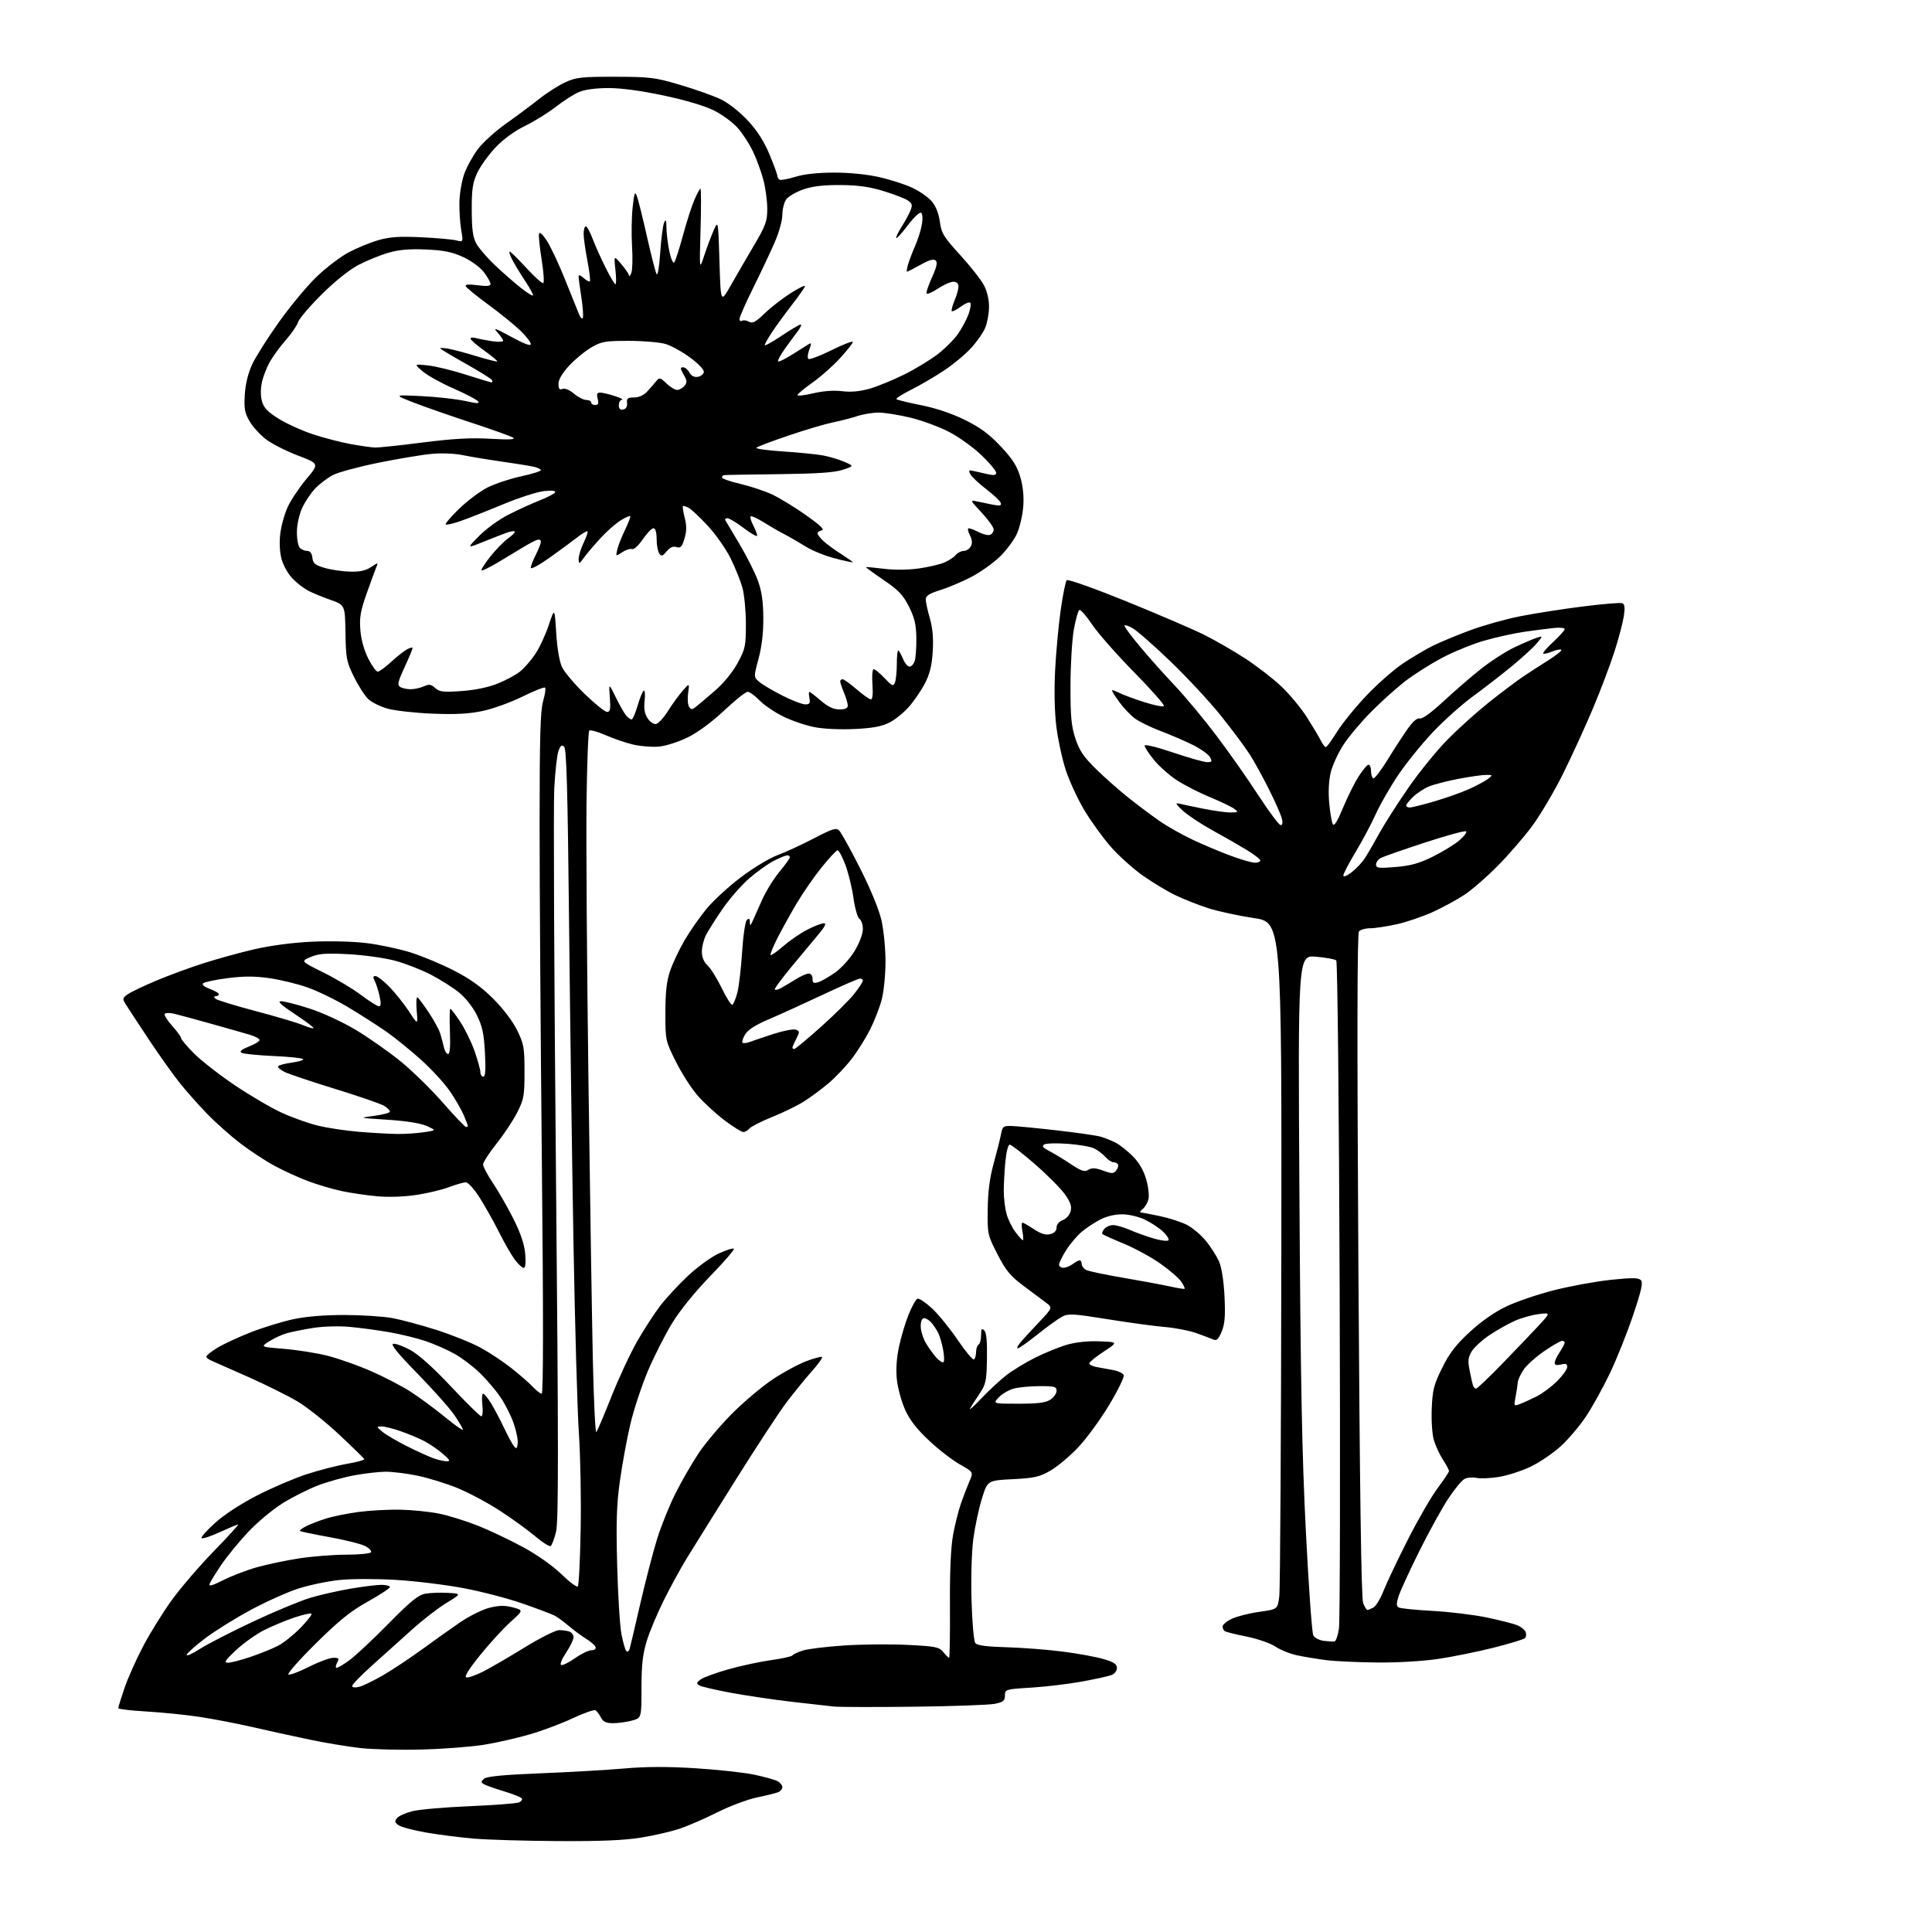 <?xml version="1.0" encoding="UTF-8" standalone="no"?>
<svg 
  version="1.1" 
  xmlns="http://www.w3.org/2000/svg" 
  xmlns:xlink="http://www.w3.org/1999/xlink" 
  xmlns:svg="http://www.w3.org/2000/svg"
  xmlns:rdf="http://www.w3.org/1999/02/22-rdf-syntax-ns#"
  xmlns:cc="http://creativecommons.org/ns#"
  xmlns:dc="http://purl.org/dc/elements/1.1/"
  viewBox="0 0 768 768"
  width="768"
  height="768"
>
<style>svg {background-color: white; }</style>"
<path stroke="none" fill="black" fill-rule="evenodd" d="M222.00,731.86C209.07,731.79 194.00,731.35 188.50,730.89C183.00,730.43 174.38,729.33 169.34,728.45C164.30,727.57 159.36,726.25 158.37,725.53C156.91,724.46 156.81,723.94 157.82,722.72C158.50,721.90 161.18,720.67 163.78,720.00C166.38,719.32 176.60,718.42 186.50,718.00C196.40,717.57 205.28,716.90 206.24,716.51C207.20,716.11 207.75,715.40 207.45,714.93C207.16,714.45 203.90,713.15 200.21,712.03C196.52,710.92 192.92,709.63 192.20,709.16C191.17,708.49 191.22,708.07 192.46,707.04C193.53,706.14 200.37,705.50 214.75,704.92C226.16,704.47 241.12,703.61 247.99,703.01C256.72,702.24 265.29,702.21 276.49,702.91C285.29,703.47 295.79,704.61 299.82,705.46C303.84,706.31 308.00,707.47 309.07,708.04C310.13,708.60 311.00,709.68 311.00,710.43C311.00,711.18 310.21,712.09 309.25,712.46C308.29,712.83 304.47,713.77 300.76,714.55C297.06,715.33 290.03,717.98 285.14,720.43C280.25,722.89 273.53,725.81 270.21,726.93C266.89,728.05 259.97,729.65 254.83,730.48C248.17,731.56 238.78,731.95 222.00,731.86zM168.00,695.45C159.47,695.69 148.45,695.44 143.50,694.90C138.55,694.36 129.32,692.84 123.00,691.51C116.67,690.19 106.49,687.95 100.36,686.54C94.23,685.14 84.78,683.31 79.36,682.49C73.94,681.67 64.44,680.71 58.25,680.35C52.06,679.99 47.00,679.39 47.00,679.02C47.00,678.65 48.11,675.08 49.47,671.08C50.83,667.08 54.16,659.60 56.88,654.45C59.59,649.29 64.65,641.12 68.12,636.29C71.59,631.45 79.13,622.66 84.87,616.75C90.62,610.84 95.03,606.00 94.68,606.00C94.34,606.00 91.06,607.37 87.40,609.04C83.75,610.72 80.47,611.80 80.13,611.44C79.78,611.08 82.20,608.35 85.50,605.37C89.07,602.15 95.81,597.74 102.13,594.50C107.97,591.50 116.74,587.73 121.63,586.12C126.51,584.51 133.78,582.62 137.78,581.93C141.78,581.24 144.93,580.37 144.78,580.00C144.63,579.63 140.12,575.24 134.77,570.23C129.43,565.22 122.00,559.31 118.27,557.10C114.55,554.89 105.88,550.57 99.00,547.50C92.12,544.43 85.49,541.50 84.25,540.98C83.01,540.46 82.00,539.70 82.00,539.27C82.00,538.85 83.92,537.31 86.25,535.86C88.59,534.41 94.55,531.63 99.50,529.68C104.45,527.74 112.10,525.37 116.50,524.43C121.70,523.31 128.87,522.72 137.00,522.73C143.88,522.75 152.43,523.30 156.00,523.96C159.57,524.62 167.45,526.74 173.50,528.67C179.55,530.60 187.43,533.77 191.00,535.71C194.57,537.65 200.20,541.39 203.50,544.02C206.80,546.65 210.59,549.97 211.92,551.40C213.26,552.83 214.79,554.00 215.34,554.00C215.99,554.00 216.02,523.11 215.41,463.25C214.91,413.34 214.50,352.48 214.50,328.00C214.50,293.00 214.80,282.48 215.89,278.72C216.65,276.09 217.01,273.67 216.68,273.35C216.35,273.02 212.32,274.61 207.72,276.89C203.12,279.17 196.02,281.74 191.93,282.61C186.46,283.77 181.21,284.06 172.00,283.69C165.12,283.41 157.12,282.53 154.21,281.73C151.30,280.93 147.79,279.21 146.42,277.92C145.04,276.63 142.47,272.64 140.71,269.06C137.74,263.03 137.49,261.72 137.33,251.52C137.15,240.50 137.15,240.50 131.33,238.44C128.12,237.31 124.12,235.66 122.44,234.77C120.76,233.87 117.99,231.73 116.30,229.99C114.60,228.26 112.66,224.84 111.97,222.40C111.20,219.63 110.98,215.81 111.40,212.24C111.77,209.09 113.11,204.26 114.38,201.51C115.65,198.75 118.99,193.76 121.80,190.41C126.91,184.31 126.91,184.31 118.46,181.10C113.82,179.34 108.10,176.43 105.76,174.65C103.42,172.87 100.47,169.63 99.21,167.45C97.27,164.13 96.97,162.44 97.31,156.91C97.56,152.70 98.62,148.36 100.21,144.91C101.58,141.93 106.40,134.32 110.90,128.00C115.41,121.67 122.16,113.56 125.92,109.96C129.67,106.36 135.39,102.01 138.62,100.30C141.86,98.58 147.14,96.42 150.36,95.48C154.94,94.16 158.67,93.91 167.36,94.31C173.49,94.60 179.77,95.16 181.33,95.55C184.16,96.26 184.16,96.26 183.33,91.38C182.87,88.70 182.55,83.73 182.62,80.34C182.68,76.96 183.56,71.90 184.56,69.10C185.56,66.31 188.00,61.88 189.98,59.26C191.96,56.64 196.93,52.13 201.04,49.23C205.14,46.32 211.04,41.93 214.14,39.47C217.24,37.00 221.97,33.97 224.64,32.74C229.00,30.73 231.05,30.50 244.50,30.52C258.46,30.54 260.26,30.76 270.50,33.78C276.55,35.57 283.83,38.16 286.68,39.55C289.65,41.00 294.17,44.58 297.30,47.96C301.02,51.97 303.74,56.22 305.87,61.35C307.59,65.48 309.00,69.32 309.00,69.87C309.00,70.43 309.39,71.13 309.88,71.42C310.36,71.72 313.17,71.22 316.13,70.30C319.60,69.22 325.03,68.62 331.50,68.61C337.61,68.60 344.61,69.30 349.50,70.40C353.90,71.40 359.84,73.31 362.70,74.66C365.57,76.00 369.04,78.45 370.43,80.09C372.03,82.00 373.19,84.93 373.62,88.17C374.22,92.71 375.09,94.14 381.69,101.38C385.76,105.85 390.01,111.25 391.14,113.40C392.40,115.79 393.18,119.13 393.15,122.04C393.13,124.65 392.45,128.38 391.63,130.33C390.82,132.28 388.25,135.94 385.93,138.46C383.61,140.98 378.74,145.00 375.10,147.40C371.47,149.80 365.64,153.20 362.15,154.95C358.66,156.70 356.04,158.38 356.34,158.68C356.65,158.98 361.08,160.06 366.20,161.08C372.11,162.26 378.46,164.40 383.62,166.95C389.74,169.98 393.24,172.58 397.85,177.49C402.58,182.56 404.32,185.29 405.60,189.69C406.69,193.45 407.08,197.42 406.75,201.49C406.48,204.86 405.37,209.62 404.29,212.06C403.21,214.50 400.19,218.60 397.58,221.17C394.97,223.74 389.83,227.40 386.17,229.31C382.50,231.23 376.91,233.59 373.75,234.58C369.38,235.94 368.00,236.82 368.00,238.28C368.00,239.33 368.73,242.70 369.62,245.76C370.73,249.60 371.10,253.69 370.78,258.92C370.45,264.45 369.63,267.85 367.75,271.50C366.34,274.25 363.51,278.43 361.48,280.78C359.45,283.14 355.92,286.02 353.64,287.19C350.55,288.77 347.02,289.44 339.76,289.79C334.12,290.07 327.40,289.76 323.76,289.05C320.32,288.38 314.74,286.49 311.37,284.84C308.00,283.19 303.75,280.30 301.92,278.42C300.10,276.54 297.97,275.00 297.19,275.00C296.42,275.00 292.21,278.35 287.86,282.45C283.03,286.99 277.39,291.16 273.44,293.10C269.87,294.86 264.75,296.51 262.06,296.77C259.37,297.03 254.76,296.68 251.83,296.01C248.90,295.33 243.90,293.64 240.73,292.24C237.56,290.85 234.63,290.04 234.23,290.44C233.83,290.84 233.34,303.84 233.15,319.33C232.97,334.82 233.31,384.40 233.92,429.50C234.52,474.60 235.31,524.68 235.67,540.79C236.03,556.90 236.65,569.72 237.04,569.29C237.44,568.86 240.14,562.50 243.05,555.17C245.96,547.83 250.57,537.93 253.30,533.17C256.03,528.40 260.19,522.01 262.53,518.96C264.87,515.92 269.84,510.57 273.58,507.07C277.32,503.58 282.79,499.61 285.75,498.26C288.71,496.90 291.40,496.06 291.72,496.39C292.05,496.72 287.84,501.60 282.36,507.24C276.35,513.43 270.34,520.84 267.21,525.93C264.37,530.56 260.01,539.16 257.53,545.03C255.06,550.89 251.93,560.38 250.58,566.10C249.23,571.82 247.37,581.90 246.45,588.50C245.11,598.04 244.88,604.91 245.33,622.00C245.63,633.83 246.40,646.20 247.02,649.50C247.65,652.80 248.53,655.88 248.98,656.35C249.43,656.82 250.04,656.37 250.32,655.35C250.61,654.33 252.50,646.30 254.52,637.50C256.55,628.70 259.52,617.23 261.13,612.00C262.74,606.77 266.04,598.56 268.46,593.74C270.88,588.92 275.03,581.72 277.67,577.74C280.32,573.76 286.31,566.65 290.99,561.95C295.67,557.25 302.96,551.11 307.20,548.29C311.43,545.48 317.45,542.23 320.58,541.06C323.70,539.89 326.49,539.16 326.78,539.44C327.06,539.73 325.19,542.33 322.61,545.23C320.03,548.13 315.54,553.65 312.63,557.50C309.71,561.35 300.43,575.52 291.99,589.00C283.55,602.48 274.90,616.34 272.77,619.82C270.64,623.29 266.71,630.49 264.03,635.82C261.36,641.14 258.23,648.58 257.08,652.36C255.47,657.65 255.00,661.91 255.00,671.06C255.00,682.91 255.00,682.91 251.25,683.95C249.19,684.52 245.83,684.99 243.79,684.99C240.95,685.00 239.79,684.47 238.89,682.75C238.23,681.51 237.27,680.22 236.73,679.87C236.20,679.52 232.11,680.95 227.63,683.05C223.15,685.15 215.45,688.04 210.52,689.46C205.59,690.89 197.50,692.73 192.53,693.55C187.56,694.36 176.53,695.22 168.00,695.45zM363.50,678.44C348.10,678.63 333.70,678.60 331.50,678.38C329.30,678.16 321.65,677.29 314.50,676.46C307.35,675.63 296.52,674.02 290.43,672.89C284.34,671.76 278.72,670.44 277.93,669.96C276.76,669.23 276.85,668.83 278.50,667.61C279.60,666.80 284.55,664.99 289.50,663.59C294.45,662.19 302.10,660.54 306.49,659.93C310.89,659.32 314.72,658.48 314.99,658.06C315.27,657.64 317.11,656.76 319.09,656.12C321.06,655.48 328.49,654.57 335.59,654.10C342.69,653.63 354.05,653.53 360.84,653.87C372.03,654.44 373.35,654.71 375.00,656.75C376.00,657.99 377.03,659.00 377.28,659.00C377.53,659.00 377.68,649.66 377.62,638.25C377.54,624.44 377.96,615.01 378.88,610.04C379.63,605.94 381.05,600.31 382.03,597.54C383.00,594.77 384.51,590.85 385.38,588.83C386.96,585.17 386.96,585.17 381.50,582.09C378.50,580.40 372.95,576.09 369.17,572.52C364.29,567.92 361.54,564.34 359.74,560.26C358.34,557.09 356.89,551.80 356.53,548.50C356.10,544.61 356.38,540.03 357.33,535.50C358.13,531.65 359.87,525.83 361.18,522.57C362.49,519.31 364.09,516.47 364.73,516.26C365.37,516.04 367.94,517.75 370.43,520.04C372.92,522.34 377.52,527.98 380.64,532.57C383.76,537.17 386.69,540.69 387.16,540.40C387.62,540.12 388.00,538.81 388.00,537.50C388.00,536.19 388.45,534.84 389.00,534.50C389.55,534.16 390.00,532.47 390.00,530.74C390.00,528.23 390.25,527.85 391.25,528.86C392.11,529.72 392.45,533.22 392.33,540.02C392.17,549.15 391.93,550.25 389.25,554.21C387.65,556.57 385.99,559.17 385.55,560.00C385.12,560.83 387.18,558.96 390.13,555.86C393.08,552.75 397.52,548.63 400.00,546.70C402.48,544.77 407.65,541.61 411.50,539.69C415.35,537.76 421.05,535.45 424.16,534.55C427.76,533.51 432.50,533.02 437.16,533.20C444.50,533.50 444.50,533.50 438.75,537.28C435.59,539.36 433.00,541.46 433.00,541.95C433.00,542.44 434.24,543.09 435.75,543.39C437.26,543.69 440.22,544.23 442.33,544.59C444.44,544.96 446.40,545.87 446.69,546.64C446.98,547.40 444.36,552.77 440.86,558.58C437.36,564.39 431.80,571.99 428.50,575.45C425.20,578.92 420.25,583.05 417.50,584.63C413.18,587.11 411.15,587.57 402.54,588.00C392.58,588.50 392.58,588.50 390.34,595.67C389.10,599.61 387.57,606.80 386.92,611.65C386.24,616.79 385.94,627.02 386.20,636.17C386.47,645.33 387.11,652.43 387.74,653.19C388.49,654.09 392.36,654.60 400.17,654.81C406.40,654.98 416.45,655.76 422.51,656.54C428.57,657.32 435.88,658.67 438.76,659.52C442.80,660.72 444.00,661.53 444.00,663.06C444.00,664.21 443.05,665.41 441.75,665.89C440.51,666.35 435.23,667.51 430.00,668.46C424.77,669.41 415.77,670.49 410.00,670.85C399.66,671.49 399.50,671.54 399.48,673.99C399.46,676.08 398.83,676.60 395.48,677.29C393.29,677.74 378.90,678.26 363.50,678.44zM142.75,670.55C144.26,670.18 148.65,668.04 152.50,665.80C156.35,663.55 163.32,658.91 168.00,655.48C172.68,652.06 179.48,647.23 183.12,644.76C186.77,642.28 192.00,639.72 194.75,639.06C198.52,638.15 200.79,638.14 203.93,638.98C208.10,640.10 208.10,640.10 202.90,644.78C200.04,647.35 194.61,653.29 190.83,657.98C186.22,663.70 184.44,666.60 185.40,666.81C186.19,666.98 189.19,665.92 192.06,664.47C194.94,663.01 202.34,658.71 208.51,654.91C214.70,651.10 220.87,648.00 222.28,648.00C223.69,648.00 225.55,648.27 226.42,648.61C227.29,648.94 228.00,649.95 228.00,650.86C227.99,651.76 226.65,654.52 225.00,657.00C223.25,659.64 222.47,661.65 223.11,661.87C223.72,662.07 226.20,660.83 228.63,659.12C231.07,657.40 233.98,656.00 235.11,656.00C236.30,656.00 237.00,655.48 236.76,654.75C236.54,654.06 234.88,652.60 233.08,651.50C231.28,650.40 228.16,648.10 226.15,646.39C224.14,644.69 221.60,642.82 220.50,642.24C219.40,641.67 213.78,639.54 208.00,637.52C202.22,635.49 191.65,632.72 184.50,631.36C177.35,630.00 165.20,628.50 157.50,628.04C149.69,627.57 139.73,627.58 134.97,628.07C130.28,628.55 122.86,630.10 118.47,631.52C114.09,632.95 105.54,636.80 99.47,640.08C93.40,643.36 85.33,648.40 81.53,651.27C77.73,654.15 74.44,657.09 74.21,657.80C73.98,658.52 76.36,657.47 79.49,655.46C82.62,653.46 92.23,648.53 100.84,644.50C109.45,640.47 119.65,636.24 123.50,635.10C127.35,633.96 134.50,632.35 139.38,631.51C144.27,630.68 149.78,630.00 151.63,630.00C153.48,630.00 155.00,630.40 155.00,630.88C155.00,631.36 151.06,633.95 146.25,636.63C139.41,640.43 134.89,644.08 125.50,653.35C118.90,659.87 114.02,665.41 114.67,665.66C115.31,665.91 119.01,664.51 122.89,662.56C126.77,660.60 131.10,659.00 132.51,659.00C134.76,659.00 134.94,659.24 134.00,661.00C133.41,662.10 133.33,663.00 133.81,663.00C134.30,663.00 136.61,661.62 138.95,659.92C141.28,658.23 148.21,651.75 154.35,645.51C163.10,636.61 166.25,634.04 169.00,633.53C170.93,633.17 174.97,633.02 178.00,633.19C183.50,633.50 183.50,633.50 177.49,637.18C174.18,639.20 168.07,643.92 163.90,647.68C159.73,651.43 152.65,657.79 148.16,661.82C143.67,665.84 140.00,669.60 140.00,670.18C140.00,670.81 141.08,670.95 142.75,670.55zM90.57,660.96C91.72,660.98 95.77,659.94 99.59,658.64C103.41,657.34 108.33,655.35 110.52,654.22C112.71,653.09 116.72,649.89 119.44,647.10C122.16,644.32 124.12,641.79 123.81,641.47C123.49,641.16 120.41,641.85 116.97,643.01C113.52,644.17 108.12,646.42 104.97,648.01C101.82,649.61 96.82,653.16 93.87,655.92C89.53,659.96 88.90,660.93 90.57,660.96zM547.37,660.87C539.74,660.80 530.59,660.37 527.04,659.91C523.48,659.45 518.31,658.59 515.54,658.00C512.77,657.40 508.93,655.85 507.00,654.55C505.07,653.24 499.98,651.47 495.66,650.59C491.35,649.72 487.41,648.75 486.91,648.44C486.41,648.14 486.00,647.28 486.00,646.55C486.00,645.83 487.65,644.45 489.66,643.49C491.67,642.54 496.60,641.29 500.61,640.73C507.89,639.71 507.89,639.71 508.54,634.51C508.90,631.65 509.26,570.20 509.35,497.95C509.50,366.59 509.50,366.59 498.42,364.94C492.32,364.03 484.22,362.28 480.42,361.06C476.61,359.84 470.80,357.55 467.50,355.99C464.20,354.42 458.31,350.89 454.41,348.15C450.51,345.41 444.76,340.25 441.62,336.68C438.49,333.11 433.77,326.61 431.14,322.23C428.51,317.85 425.17,310.68 423.72,306.29C422.27,301.90 420.56,294.07 419.92,288.90C419.21,283.12 419.01,274.50 419.42,266.50C419.78,259.35 420.78,248.55 421.64,242.50C422.51,236.45 423.58,231.11 424.03,230.63C424.48,230.14 434.99,233.88 447.67,239.02C460.23,244.12 474.10,250.08 478.50,252.26C482.90,254.45 490.28,258.70 494.91,261.70C499.54,264.71 506.02,269.71 509.31,272.83C512.60,275.95 517.16,281.43 519.44,285.00C521.71,288.57 524.20,292.74 524.96,294.25C525.72,295.76 526.65,297.00 527.03,297.00C527.41,297.00 529.38,294.30 531.42,291.00C533.45,287.71 538.73,281.19 543.16,276.52C547.58,271.85 554.19,266.05 557.85,263.63C561.51,261.21 566.75,258.11 569.50,256.74C572.25,255.37 578.82,252.63 584.10,250.66C589.37,248.69 598.37,246.15 604.10,245.01C609.82,243.87 621.02,242.11 629.00,241.11C636.98,240.10 644.10,239.50 644.84,239.78C645.84,240.16 646.01,241.46 645.50,244.89C645.12,247.43 643.47,253.73 641.81,258.90C640.16,264.07 636.34,274.19 633.31,281.40C630.29,288.60 624.92,300.35 621.37,307.50C617.83,314.65 612.24,324.10 608.96,328.50C605.69,332.90 599.51,340.02 595.25,344.31C590.99,348.61 585.11,353.72 582.19,355.66C579.27,357.60 573.65,360.67 569.69,362.48C565.74,364.29 559.26,366.50 555.30,367.39C551.34,368.27 546.56,369.00 544.68,369.00C542.79,369.00 540.78,369.56 540.21,370.25C539.50,371.11 539.43,412.73 539.98,503.00C540.53,593.09 541.13,635.37 541.87,637.25C542.46,638.76 543.22,640.00 543.54,640.00C543.87,640.00 544.94,639.57 545.94,639.03C546.93,638.50 548.77,635.47 550.02,632.28C551.27,629.10 555.61,619.98 559.66,612.00C563.70,604.02 569.04,594.81 571.51,591.52C573.98,588.23 576.00,585.18 576.00,584.75C576.00,584.31 574.91,582.28 573.58,580.23C572.25,578.18 570.62,574.66 569.97,572.41C569.30,570.13 568.94,564.60 569.14,559.86C569.45,552.48 569.99,550.41 573.27,543.78C576.15,537.94 578.71,534.61 584.18,529.54C588.68,525.37 594.05,521.61 598.66,519.39C602.69,517.45 611.28,514.52 617.75,512.88C624.21,511.24 634.34,509.39 640.26,508.76C648.66,507.88 651.29,507.89 652.25,508.85C653.21,509.81 652.55,512.79 649.15,522.90C646.77,529.96 642.62,540.34 639.92,545.98C637.22,551.61 632.97,559.29 630.48,563.03C627.99,566.78 623.46,572.12 620.42,574.90C617.38,577.67 611.99,581.34 608.43,583.03C604.88,584.73 599.21,586.56 595.83,587.10C592.46,587.65 588.44,587.82 586.91,587.48C585.37,587.14 583.23,587.34 582.14,587.92C581.05,588.51 578.15,592.02 575.70,595.74C573.24,599.46 568.09,608.80 564.25,616.50C560.42,624.20 556.72,632.24 556.02,634.37C555.06,637.33 555.04,638.41 555.95,638.97C556.60,639.37 562.61,639.99 569.31,640.35C576.02,640.70 585.76,641.88 590.96,642.96C596.16,644.04 601.64,645.44 603.13,646.06C604.63,646.68 606.13,647.89 606.46,648.76C606.79,649.63 606.68,650.72 606.21,651.19C605.74,651.66 600.16,653.36 593.81,654.96C587.46,656.57 577.54,658.58 571.76,659.44C565.61,660.35 555.48,660.95 547.37,660.87zM530.50,652.50C531.05,652.41 531.84,650.12 532.25,647.42C532.67,644.71 532.80,584.04 532.54,512.58C532.28,439.84 531.68,382.28 531.19,381.79C530.71,381.31 527.08,380.64 523.13,380.31C515.96,379.71 515.96,379.71 516.54,474.60C516.99,549.07 517.54,577.99 519.11,608.91C520.20,630.58 521.53,649.12 522.05,650.09C522.57,651.07 524.46,652.05 526.25,652.27C528.04,652.49 529.95,652.59 530.50,652.50zM88.78,628.11C92.12,626.43 98.14,624.12 102.17,622.99C106.20,621.86 113.78,620.27 119.00,619.47C124.22,618.67 132.64,618.01 137.69,618.01C142.75,618.00 147.15,617.57 147.47,617.04C147.80,616.52 146.75,615.41 145.15,614.58C143.54,613.74 137.15,612.15 130.95,611.03C124.75,609.92 119.48,608.81 119.24,608.58C119.01,608.34 120.09,607.50 121.66,606.71C123.22,605.92 126.75,604.55 129.50,603.68C132.25,602.80 138.13,601.61 142.56,601.02C146.99,600.44 154.42,600.03 159.06,600.12C163.70,600.22 170.62,600.91 174.44,601.67C178.26,602.43 185.29,604.62 190.06,606.52C194.83,608.43 202.95,612.30 208.11,615.11C213.62,618.11 219.87,622.54 223.22,625.81C226.37,628.88 229.28,631.05 229.69,630.64C230.10,630.23 230.61,619.91 230.83,607.70C231.04,595.49 230.72,578.44 230.12,569.81C229.52,561.18 228.55,526.98 227.96,493.81C227.38,460.64 226.59,403.03 226.20,365.80C225.67,314.87 225.20,297.80 224.29,296.89C223.34,295.94 222.84,296.28 222.01,298.48C221.42,300.02 220.66,306.84 220.32,313.65C219.97,320.45 220.28,388.48 220.99,464.82C222.03,575.73 222.04,604.66 221.05,608.81C220.36,611.67 219.39,614.26 218.89,614.57C218.39,614.88 215.62,613.13 212.74,610.69C209.86,608.24 203.52,603.65 198.65,600.49C193.78,597.33 186.13,593.26 181.65,591.44C177.17,589.63 170.03,587.44 165.79,586.57C161.55,585.71 155.93,585.02 153.29,585.03C150.66,585.05 145.12,585.68 141.00,586.43C136.88,587.17 130.36,588.98 126.51,590.44C122.67,591.90 116.32,595.09 112.39,597.53C108.47,599.98 102.32,605.10 98.72,608.92C95.12,612.73 90.33,618.58 88.06,621.91C85.80,625.24 83.68,628.68 83.34,629.56C82.88,630.76 84.26,630.39 88.78,628.11zM177.50,580.89C179.16,580.91 178.90,580.40 176.00,577.88C174.07,576.22 170.72,573.93 168.55,572.80C166.37,571.68 162.14,569.91 159.14,568.88C156.14,567.84 152.74,567.01 151.59,567.03C149.59,567.07 149.61,567.16 152.00,569.15C153.38,570.29 157.65,572.81 161.50,574.75C165.35,576.69 170.07,578.86 172.00,579.57C173.93,580.28 176.40,580.87 177.50,580.89zM205.80,573.80C205.97,572.40 205.23,568.76 204.16,565.71C203.09,562.66 200.72,557.99 198.90,555.33C197.08,552.67 193.44,548.40 190.81,545.84C188.19,543.27 183.67,539.84 180.77,538.21C177.87,536.58 172.70,534.29 169.27,533.13C165.85,531.97 159.31,530.37 154.75,529.57C150.18,528.78 143.09,527.82 138.97,527.45C134.71,527.06 128.48,527.24 124.50,527.87C120.65,528.48 115.92,529.43 114.00,529.98C112.08,530.53 108.92,531.98 107.00,533.21C103.50,535.43 103.50,535.43 112.93,536.19C118.12,536.61 125.91,537.85 130.23,538.94C134.56,540.03 142.37,542.80 147.59,545.09C152.81,547.38 159.88,551.06 163.29,553.27C166.70,555.47 172.76,559.94 176.75,563.20C180.74,566.46 184.00,568.76 184.00,568.30C184.00,567.85 182.47,565.23 180.59,562.49C178.72,559.74 172.12,552.33 165.93,546.00C158.06,537.96 155.17,534.40 156.32,534.18C157.23,534.00 160.30,535.12 163.14,536.67C166.46,538.48 172.26,543.69 179.35,551.24C185.43,557.71 190.82,563.00 191.33,563.00C191.84,563.00 192.03,560.98 191.75,558.50C191.47,556.02 191.60,554.00 192.04,554.00C192.48,554.00 193.88,555.69 195.16,557.75C196.43,559.81 198.75,564.19 200.30,567.47C201.86,570.76 203.66,574.10 204.31,574.89C205.30,576.10 205.55,575.91 205.80,573.80zM604.33,558.06C605.76,557.52 608.77,556.14 611.01,555.00C613.25,553.85 616.86,551.14 619.04,548.96C621.22,546.78 623.00,544.28 623.00,543.39C623.00,542.18 622.39,541.94 620.50,542.41C618.82,542.83 618.00,542.62 618.01,541.77C618.01,541.07 618.91,539.15 620.00,537.50C621.09,535.85 621.99,534.16 621.99,533.75C622.00,533.34 621.53,533.00 620.95,533.00C620.36,533.00 617.25,534.79 614.03,536.98C610.80,539.17 607.11,542.44 605.83,544.23C604.55,546.03 603.43,548.40 603.34,549.50C603.26,550.60 602.86,553.20 602.46,555.28C601.74,559.02 601.75,559.05 604.33,558.06zM404.86,558.00C412.57,558.00 415.67,557.61 417.54,556.38C418.89,555.50 420.00,553.92 420.00,552.88C420.00,551.22 419.20,551.00 413.25,551.01C409.54,551.01 404.89,551.46 402.93,552.00C400.96,552.55 398.29,554.12 397.00,555.50C394.65,558.00 394.65,558.00 404.86,558.00zM586.74,552.00C587.18,552.00 591.58,547.84 596.53,542.75C601.47,537.66 607.99,530.86 611.01,527.63C616.50,521.75 616.50,521.75 611.66,522.37C609.00,522.71 604.75,523.90 602.22,525.02C599.70,526.14 595.20,528.66 592.24,530.63C589.27,532.60 586.04,535.54 585.05,537.15C583.58,539.58 583.43,540.92 584.20,544.80C584.71,547.38 585.31,550.06 585.53,550.75C585.76,551.44 586.30,552.00 586.74,552.00zM375.02,541.49C375.42,541.24 375.37,539.00 374.90,536.50C374.44,534.01 373.53,530.97 372.90,529.74C372.26,528.51 371.06,526.71 370.22,525.75C369.38,524.79 368.08,524.00 367.35,524.00C366.49,524.00 366.00,525.19 366.00,527.25C366.01,529.04 366.95,532.08 368.11,534.00C369.26,535.92 371.13,538.50 372.25,539.72C373.37,540.94 374.62,541.74 375.02,541.49zM404.60,535.99C404.10,536.00 404.53,534.99 405.56,533.75C406.58,532.51 409.92,528.87 412.96,525.66C418.50,519.81 418.50,519.81 415.58,517.66C413.97,516.47 409.92,513.44 406.58,510.93C401.59,507.18 399.78,504.96 396.50,498.56C392.57,490.87 392.50,490.58 392.63,480.62C392.73,473.56 393.44,468.08 395.00,462.50C396.22,458.10 397.52,452.93 397.89,451.00C398.50,447.78 398.83,447.51 402.03,447.59C403.94,447.64 412.02,448.42 420.00,449.33C427.98,450.23 435.88,451.37 437.56,451.86C439.24,452.35 441.94,453.44 443.56,454.28C445.18,455.12 448.20,457.51 450.28,459.60C452.78,462.11 454.59,465.21 455.62,468.76C456.49,471.75 456.89,475.30 456.52,476.76C456.16,478.20 455.11,479.95 454.18,480.66C453.26,481.36 452.95,481.96 453.50,481.99C454.05,482.01 457.49,482.67 461.14,483.44C464.80,484.22 469.60,485.77 471.81,486.90C474.02,488.03 477.43,490.91 479.39,493.30C481.35,495.70 483.71,499.42 484.63,501.58C485.65,503.98 486.48,509.38 486.77,515.50C487.13,523.26 486.88,526.36 485.62,529.36C484.34,532.43 483.65,533.06 482.26,532.46C481.29,532.04 478.25,530.89 475.50,529.91C472.75,528.93 467.12,527.84 463.00,527.50C458.88,527.15 448.64,525.75 440.25,524.40C426.70,522.22 424.70,522.10 422.25,523.37C420.74,524.16 416.35,527.32 412.50,530.40C408.65,533.47 405.09,535.99 404.60,535.99zM470.89,512.32C471.10,512.18 470.54,510.95 469.65,509.60C468.77,508.24 465.10,505.03 461.52,502.48C457.93,499.92 451.34,496.30 446.86,494.44C442.39,492.59 438.50,490.84 438.22,490.56C437.94,490.28 438.28,489.36 438.98,488.52C439.68,487.69 441.26,487.00 442.50,487.00C443.73,487.00 446.72,487.86 449.12,488.91C451.53,489.96 455.85,491.51 458.73,492.35C461.60,493.19 464.20,493.48 464.50,493.00C464.80,492.52 463.80,490.96 462.27,489.54C460.75,488.12 457.56,486.01 455.19,484.86C452.79,483.69 448.82,482.74 446.19,482.71C443.28,482.68 439.94,483.46 437.38,484.78C435.12,485.95 431.78,488.15 429.97,489.68C428.15,491.21 425.39,494.47 423.83,496.93C422.27,499.38 421.00,501.98 421.00,502.70C421.00,503.41 421.79,503.99 422.75,503.97C423.71,503.95 425.37,503.28 426.44,502.47C427.51,501.66 428.75,501.00 429.19,501.00C429.64,501.00 430.00,501.66 430.00,502.46C430.00,503.27 430.79,504.33 431.75,504.83C432.71,505.32 439.35,506.72 446.50,507.94C453.65,509.16 461.98,510.70 465.00,511.37C468.02,512.03 470.67,512.46 470.89,512.32zM208.17,504.00C207.58,504.00 206.00,502.54 204.66,500.75C203.32,498.96 200.54,494.14 198.49,490.03C196.43,485.92 192.97,479.74 190.79,476.28C188.52,472.69 186.11,470.00 185.16,470.00C184.25,470.00 181.25,470.85 178.50,471.90C175.75,472.94 169.90,474.34 165.50,475.01C160.74,475.73 154.47,475.95 150.02,475.55C145.90,475.18 139.55,474.25 135.90,473.48C132.25,472.71 126.17,470.92 122.38,469.49C118.60,468.07 112.58,465.31 109.00,463.36C105.42,461.42 99.35,457.41 95.50,454.47C91.65,451.53 85.75,446.28 82.38,442.81C79.01,439.34 74.11,433.81 71.47,430.52C68.84,427.23 63.27,419.40 59.09,413.12C54.92,406.83 50.83,400.59 50.00,399.25C48.60,396.97 48.66,396.71 50.91,395.16C52.24,394.25 57.31,391.83 62.18,389.79C67.04,387.75 75.41,384.67 80.76,382.95C86.12,381.23 95.22,378.72 101.00,377.37C107.51,375.86 116.25,374.71 124.00,374.34C131.25,374.00 140.39,374.24 145.77,374.90C150.87,375.53 158.75,377.21 163.27,378.63C167.80,380.05 175.55,383.29 180.50,385.83C186.91,389.12 191.39,392.34 196.07,397.01C200.00,400.94 203.82,405.97 205.57,409.54C208.24,414.98 208.50,416.42 208.50,426.00C208.50,435.59 208.25,436.99 205.61,442.20C204.03,445.33 200.31,450.93 197.36,454.63C194.41,458.33 192.01,462.06 192.03,462.93C192.04,463.79 193.86,467.20 196.08,470.50C198.29,473.80 201.95,480.22 204.22,484.76C207.04,490.42 208.48,494.75 208.79,498.51C209.08,502.04 208.86,504.00 208.17,504.00zM406.60,493.00C406.87,493.00 406.80,491.43 406.43,489.50C406.07,487.57 406.06,486.00 406.41,486.00C406.76,486.00 408.82,487.18 410.99,488.62C413.82,490.48 415.67,491.05 417.47,490.60C419.12,490.18 420.00,489.27 420.00,487.96C420.00,486.74 420.98,485.58 422.47,485.01C423.88,484.47 425.23,482.95 425.60,481.46C426.09,479.49 425.52,477.84 423.26,474.68C421.62,472.38 416.28,467.02 411.39,462.76C406.50,458.51 402.00,455.02 401.39,455.01C400.76,455.01 400.02,457.86 399.65,461.75C399.30,465.46 399.01,470.75 399.01,473.50C399.01,476.25 399.50,480.30 400.10,482.50C400.70,484.70 402.30,487.96 403.65,489.75C405.00,491.54 406.32,493.00 406.60,493.00zM443.72,465.25C444.39,464.40 444.70,463.32 444.41,462.85C444.12,462.38 443.30,462.00 442.60,462.00C441.89,462.00 440.45,461.05 439.41,459.90C438.36,458.74 436.38,457.23 435.00,456.54C433.63,455.84 428.89,455.01 424.48,454.69C420.07,454.36 415.84,454.48 415.08,454.95C414.05,455.59 414.55,456.23 417.10,457.55C418.96,458.52 422.81,460.84 425.64,462.73C429.88,465.54 431.12,465.95 432.65,465.02C434.06,464.16 435.45,464.23 438.50,465.34C442.05,466.63 442.64,466.62 443.72,465.25zM158.00,450.77C161.03,450.80 165.75,450.49 168.50,450.08C173.50,449.34 173.50,449.34 169.62,447.60C167.14,446.49 161.55,445.60 154.12,445.12C142.50,444.37 142.50,444.37 148.75,443.56C152.19,443.11 155.00,442.36 155.00,441.89C155.00,441.43 153.99,440.40 152.75,439.61C151.51,438.83 142.85,435.83 133.50,432.95C124.15,430.07 115.06,427.03 113.29,426.19C111.53,425.35 110.31,424.31 110.58,423.86C110.86,423.42 113.31,422.76 116.02,422.40C118.74,422.04 120.76,421.42 120.51,421.01C120.26,420.61 114.93,420.06 108.66,419.78C102.38,419.50 96.68,418.92 95.97,418.48C95.10,417.94 96.05,417.15 98.92,416.03C101.24,415.12 103.16,413.96 103.17,413.44C103.18,412.92 101.46,411.98 99.35,411.35C97.23,410.72 90.33,408.75 84.00,406.98C77.67,405.20 71.04,403.40 69.24,402.98C67.45,402.55 65.75,402.59 65.46,403.06C65.17,403.53 66.52,405.68 68.47,407.83C70.41,409.98 72.00,412.17 72.00,412.69C72.00,413.22 74.36,416.00 77.25,418.88C80.14,421.76 87.45,427.44 93.50,431.51C99.55,435.58 107.88,440.45 112.00,442.33C116.12,444.22 122.56,446.52 126.29,447.44C130.03,448.36 137.46,449.48 142.79,449.92C148.13,450.36 154.97,450.74 158.00,450.77zM295.48,450.00C294.77,450.00 291.46,447.94 288.11,445.42C284.76,442.91 279.97,438.52 277.46,435.67C274.95,432.83 271.01,426.71 268.70,422.08C264.53,413.71 264.50,413.58 264.50,402.58C264.50,394.43 264.99,390.04 266.36,386.00C267.38,382.98 269.98,377.46 272.15,373.74C274.32,370.03 278.30,364.34 281.00,361.10C283.69,357.86 289.86,352.23 294.70,348.59C299.54,344.95 305.98,341.07 309.00,339.97C312.02,338.86 318.48,335.89 323.35,333.36C331.02,329.37 332.38,328.95 333.62,330.19C334.41,330.98 338.15,337.74 341.92,345.21C346.08,353.43 349.42,361.57 350.40,365.84C351.28,369.72 352.00,377.10 352.00,382.24C352.00,387.38 351.33,394.15 350.51,397.30C349.69,400.44 347.60,405.82 345.87,409.26C344.14,412.69 340.82,417.98 338.49,421.00C336.16,424.02 332.02,428.37 329.30,430.66C326.58,432.95 322.23,436.17 319.63,437.82C317.03,439.47 311.34,442.25 306.99,444.00C302.65,445.76 298.56,447.82 297.92,448.59C297.28,449.37 296.18,450.00 295.48,450.00zM185.25,448.00C185.66,448.00 186.00,447.83 186.00,447.62C186.00,447.41 185.28,445.53 184.41,443.43C183.53,441.33 181.07,437.04 178.93,433.90C176.80,430.76 171.63,425.11 167.44,421.34C163.26,417.58 157.06,412.55 153.67,410.17C150.28,407.79 143.45,403.42 138.50,400.45C133.55,397.48 126.20,393.90 122.16,392.49C118.13,391.08 111.30,389.43 107.00,388.82C101.23,388.00 96.86,388.01 90.39,388.84C85.57,389.47 81.21,390.39 80.71,390.89C80.16,391.44 81.24,392.32 83.40,393.10C85.38,393.82 87.00,394.76 87.00,395.20C87.00,395.64 86.46,396.00 85.80,396.00C85.02,396.00 84.94,396.34 85.57,396.97C86.11,397.51 93.28,399.72 101.52,401.89C109.76,404.07 118.24,406.58 120.36,407.48C122.48,408.38 124.40,408.93 124.63,408.71C124.85,408.48 121.54,405.98 117.27,403.16C111.66,399.45 110.13,398.01 111.75,398.01C112.99,398.00 118.08,399.31 123.06,400.91C128.18,402.56 136.13,406.23 141.31,409.33C146.37,412.36 154.31,417.91 158.97,421.67C163.64,425.43 171.28,432.89 175.97,438.25C180.66,443.61 184.84,448.00 185.25,448.00zM192.14,428.00C192.94,428.00 193.13,425.23 192.78,418.55C192.38,411.01 191.75,408.00 189.62,403.65C188.07,400.49 185.13,396.71 182.61,394.65C180.23,392.69 175.18,389.48 171.39,387.50C167.60,385.52 161.12,383.00 157.00,381.89C152.88,380.79 144.55,379.63 138.50,379.31C129.52,378.85 126.76,379.05 123.50,380.42C119.51,382.10 119.51,382.10 128.50,386.55C133.45,388.99 140.19,393.02 143.48,395.50C146.77,397.97 149.98,400.00 150.62,400.00C151.47,400.00 151.53,398.88 150.86,395.87C150.35,393.60 149.48,390.90 148.93,389.87C148.19,388.48 148.27,388.00 149.26,388.00C149.99,388.00 152.47,389.92 154.78,392.27C157.08,394.62 160.58,399.01 162.56,402.02C166.14,407.50 166.14,407.50 165.64,401.73C165.37,398.56 165.52,396.20 165.97,396.48C166.43,396.77 168.45,399.47 170.45,402.49C172.46,405.52 174.49,409.23 174.97,410.75C175.44,412.26 176.11,414.74 176.44,416.25C176.77,417.76 177.52,419.00 178.12,419.00C178.84,419.00 179.08,416.00 178.85,410.00C178.66,405.05 178.73,401.00 179.02,401.00C179.30,401.00 181.09,403.36 183.00,406.25C184.91,409.14 187.48,414.43 188.71,418.00C189.94,421.57 190.96,425.29 190.97,426.25C190.99,427.21 191.51,428.00 192.14,428.00zM315.75,416.99C316.16,416.99 320.90,413.05 326.28,408.24C331.66,403.43 337.63,397.52 339.53,395.11C341.44,392.69 343.00,390.33 343.00,389.86C343.00,389.39 342.48,389.00 341.85,389.00C341.22,389.00 334.58,391.88 327.10,395.41C319.62,398.93 309.97,403.32 305.66,405.16C300.32,407.43 297.30,409.36 296.20,411.21C295.31,412.70 294.85,414.18 295.16,414.50C295.48,414.81 296.81,414.67 298.12,414.17C299.43,413.67 303.70,412.23 307.60,410.97C311.51,409.71 315.46,408.96 316.39,409.32C317.93,409.91 317.94,410.22 316.53,412.93C315.69,414.56 315.00,416.15 315.00,416.45C315.00,416.75 315.34,417.00 315.75,416.99zM291.14,399.41C291.58,399.14 292.46,397.02 293.08,394.71C293.71,392.39 294.56,385.18 294.98,378.68C295.39,372.18 296.24,366.36 296.87,365.73C297.71,364.89 298.02,365.10 298.07,366.55C298.12,368.19 298.31,368.10 299.24,366.00C299.84,364.62 301.55,360.80 303.04,357.50C304.52,354.20 307.59,349.26 309.87,346.52C312.14,343.78 314.00,341.19 314.00,340.77C314.00,340.35 313.53,340.00 312.96,340.00C312.39,340.00 310.03,340.96 307.71,342.14C305.39,343.31 300.98,346.45 297.89,349.11C294.81,351.78 290.03,357.23 287.28,361.23C284.52,365.23 281.54,369.94 280.64,371.70C279.74,373.46 279.00,376.42 279.00,378.28C279.00,380.51 279.78,382.39 281.30,383.81C282.57,385.00 285.12,389.11 286.97,392.94C288.82,396.77 290.70,399.68 291.14,399.41zM310.25,392.88C311.49,392.22 314.18,390.63 316.23,389.34C318.28,388.05 320.64,387.00 321.48,387.00C322.35,387.00 323.00,387.88 323.00,389.07C323.00,390.75 323.42,391.01 325.25,390.45C326.49,390.07 329.52,388.33 332.00,386.58C334.49,384.81 337.95,380.98 339.75,377.99C341.64,374.85 343.00,371.23 343.00,369.34C343.00,367.56 342.40,365.74 341.67,365.30C340.92,364.86 339.86,361.17 339.27,357.00C338.69,352.88 337.24,346.91 336.04,343.75C334.84,340.59 333.46,338.00 332.97,338.00C332.48,338.00 329.63,341.04 326.64,344.75C323.64,348.46 319.12,355.00 316.59,359.28C314.07,363.56 310.62,369.79 308.93,373.13C307.25,376.47 306.07,379.40 306.32,379.65C306.56,379.90 308.89,378.26 311.48,376.02C314.08,373.77 318.39,370.82 321.07,369.47C323.74,368.11 326.65,367.00 327.52,367.00C328.63,367.00 327.90,368.43 325.08,371.75C322.87,374.36 318.12,380.07 314.53,384.43C310.94,388.79 308.00,392.74 308.00,393.21C308.00,393.68 309.01,393.53 310.25,392.88zM537.25,346.77C539.04,345.41 541.40,342.91 542.50,341.23C543.60,339.55 546.19,335.10 548.25,331.34C550.31,327.58 555.54,319.38 559.87,313.13C564.19,306.87 571.28,298.17 575.62,293.79C579.95,289.41 587.33,282.80 592.00,279.09C596.67,275.39 602.52,270.97 605.00,269.28C607.48,267.59 612.14,264.56 615.36,262.55C618.58,260.53 620.96,258.63 620.64,258.31C620.32,257.99 618.69,258.30 617.00,259.00C615.31,259.70 613.72,260.05 613.45,259.78C613.18,259.51 614.99,257.42 617.48,255.13C619.97,252.83 622.00,250.56 622.00,250.07C622.00,249.59 620.09,249.39 617.75,249.63C615.41,249.87 610.12,250.55 606.00,251.14C601.88,251.73 594.67,253.32 590.00,254.67C585.33,256.02 577.79,259.09 573.26,261.50C568.72,263.90 562.20,268.03 558.76,270.66C555.32,273.29 549.18,278.79 545.13,282.88C541.07,286.97 536.05,292.95 533.97,296.16C531.90,299.37 529.65,304.31 528.97,307.13C528.20,310.33 527.98,314.89 528.39,319.25C528.74,323.10 529.39,326.87 529.82,327.64C530.34,328.58 531.63,326.52 533.80,321.26C535.57,316.99 538.36,311.36 540.01,308.75C541.66,306.14 543.45,304.00 544.00,304.00C544.55,304.00 545.00,305.10 545.00,306.44C545.00,307.78 545.39,309.12 545.86,309.41C546.34,309.71 548.99,306.25 551.77,301.72C554.54,297.20 558.20,291.60 559.89,289.28C561.84,286.61 563.50,285.26 564.41,285.60C565.29,285.94 568.89,283.34 573.68,278.90C577.98,274.90 584.73,269.06 588.69,265.92C592.64,262.78 598.71,258.87 602.19,257.24C605.66,255.60 609.59,253.93 610.93,253.51C613.36,252.75 613.36,252.75 610.93,255.69C609.59,257.31 605.12,261.41 601.00,264.81C596.88,268.20 589.90,273.61 585.50,276.82C581.10,280.03 573.90,286.47 569.50,291.13C565.10,295.80 558.91,303.46 555.75,308.17C552.59,312.87 548.60,319.82 546.89,323.61C545.19,327.40 541.59,334.16 538.90,338.64C536.20,343.12 534.00,347.34 534.00,348.02C534.00,348.75 535.33,348.24 537.25,346.77zM554.75,344.65C560.72,344.16 564.11,343.22 569.50,340.56C573.35,338.66 578.08,335.78 580.00,334.15C581.92,332.53 583.19,330.88 582.81,330.49C582.43,330.10 575.06,332.10 566.43,334.93C557.80,337.75 549.90,340.52 548.87,341.07C547.84,341.62 547.00,342.80 547.00,343.68C547.00,345.08 548.03,345.21 554.75,344.65zM498.75,342.94C499.99,342.97 501.00,342.58 501.00,342.08C501.00,341.57 498.54,339.66 495.53,337.83C492.52,336.00 486.44,332.52 482.02,330.09C477.59,327.67 472.29,324.16 470.24,322.30C467.59,319.90 467.08,319.05 468.50,319.40C469.60,319.67 473.97,320.59 478.21,321.45C482.45,322.30 487.40,322.99 489.21,322.97C492.29,322.94 492.38,322.84 490.60,321.50C489.56,320.71 485.28,318.66 481.10,316.94C476.92,315.22 471.02,312.22 468.00,310.27C464.98,308.33 460.81,304.66 458.75,302.12C456.69,299.58 455.00,297.02 455.00,296.41C455.00,295.78 459.76,296.93 466.25,299.12C472.44,301.22 478.53,302.94 479.79,302.96C481.77,303.00 481.93,302.73 481.00,301.00C480.41,299.89 477.35,297.71 474.21,296.14C471.07,294.58 465.31,292.09 461.41,290.62C457.51,289.15 452.89,286.89 451.15,285.61C449.40,284.32 446.63,281.41 444.99,279.14C443.35,276.87 442.00,274.78 442.00,274.48C442.00,274.19 443.24,274.58 444.75,275.35C446.26,276.12 450.75,277.80 454.73,279.07C458.70,280.34 462.27,281.06 462.66,280.67C463.05,280.28 457.73,274.24 450.84,267.23C443.95,260.23 436.42,251.68 434.10,248.22C431.79,244.77 429.51,242.19 429.04,242.48C428.56,242.77 427.59,246.27 426.87,250.25C426.16,254.24 425.55,264.25 425.53,272.50C425.51,284.75 425.86,288.60 427.46,293.50C429.01,298.25 430.68,300.75 435.48,305.50C438.81,308.80 444.65,313.98 448.45,317.00C452.25,320.02 457.86,324.24 460.93,326.36C463.99,328.49 469.88,331.81 474.00,333.76C478.12,335.71 484.88,338.56 489.00,340.09C493.12,341.63 497.51,342.91 498.75,342.94zM509.08,328.00C509.81,328.00 509.98,327.06 509.55,325.36C509.19,323.90 506.92,318.75 504.50,313.90C502.09,309.06 498.59,302.71 496.73,299.80C494.86,296.88 489.73,290.00 485.32,284.50C480.92,279.00 471.93,269.32 465.36,263.00C458.78,256.68 451.96,250.69 450.20,249.69C448.44,248.70 447.00,248.28 447.00,248.76C447.00,249.24 449.78,252.97 453.19,257.06C456.59,261.15 462.79,268.10 466.97,272.50C471.14,276.90 478.63,285.90 483.60,292.50C488.58,299.10 496.09,309.79 500.29,316.25C504.49,322.71 508.45,328.00 509.08,328.00zM560.39,321.00C561.15,321.00 565.54,319.91 570.14,318.57C574.74,317.23 580.98,315.02 584.00,313.65C587.02,312.29 590.40,310.48 591.50,309.62C593.45,308.10 593.44,308.06 590.86,308.03C589.41,308.01 584.47,308.71 579.88,309.58C575.30,310.45 569.96,311.83 568.02,312.63C566.09,313.44 563.26,315.29 561.75,316.74C560.24,318.19 559.00,319.74 559.00,320.19C559.00,320.63 559.62,321.00 560.39,321.00zM260.81,287.80C261.73,287.62 263.90,285.23 265.63,282.49C267.36,279.74 269.98,276.15 271.44,274.50C274.10,271.50 274.10,271.50 273.54,275.50C273.23,277.70 273.40,280.15 273.91,280.94C274.72,282.18 275.09,282.18 276.67,280.94C277.68,280.15 281.07,277.28 284.21,274.56C287.68,271.56 291.21,267.24 293.21,263.56C296.27,257.92 296.50,256.85 296.50,248.00C296.50,242.78 295.87,236.25 295.09,233.50C294.31,230.75 292.19,225.51 290.38,221.85C288.56,218.19 284.51,212.43 281.39,209.05C278.26,205.67 274.83,202.44 273.77,201.87C272.70,201.30 271.67,201.00 271.47,201.20C271.27,201.40 271.59,203.49 272.19,205.85C273.00,209.03 272.97,211.16 272.08,214.12C271.10,217.41 270.55,217.99 268.92,217.47C267.56,217.04 266.34,217.57 264.99,219.17C263.32,221.16 262.89,221.28 262.04,220.00C261.48,219.18 261.02,216.59 261.02,214.25C261.01,211.52 260.55,210.00 259.75,210.00C259.06,210.00 257.16,211.97 255.52,214.38C253.84,216.85 251.98,218.55 251.26,218.27C250.56,218.00 248.80,218.56 247.36,219.50C244.73,221.23 244.73,221.23 245.41,218.36C245.78,216.79 247.17,213.27 248.50,210.54C249.82,207.81 250.73,205.39 250.51,205.17C250.29,204.95 248.57,205.72 246.70,206.88C244.82,208.04 241.30,211.13 238.88,213.74C236.45,216.36 233.48,219.85 232.26,221.50C230.17,224.36 230.06,224.39 230.03,222.20C230.01,220.94 230.90,218.05 231.99,215.78C233.09,213.51 233.79,211.45 233.54,211.21C233.29,210.96 231.38,212.10 229.30,213.73C227.21,215.37 222.24,219.02 218.25,221.85C214.26,224.68 211.00,226.42 211.00,225.71C211.00,225.00 211.90,222.66 213.00,220.50C214.10,218.34 215.00,216.01 215.00,215.32C215.00,214.54 214.33,214.31 213.25,214.71C212.29,215.07 209.93,216.33 208.00,217.51C206.07,218.70 201.66,221.36 198.18,223.43C194.71,225.51 191.66,226.99 191.40,226.73C191.14,226.48 192.72,224.01 194.90,221.25C197.08,218.49 200.27,215.23 201.99,214.01C203.71,212.78 204.89,211.55 204.61,211.28C204.33,211.00 202.84,211.23 201.30,211.80C199.76,212.37 195.59,214.00 192.02,215.43C185.55,218.03 185.55,218.03 190.46,213.04C193.16,210.30 198.33,206.53 201.94,204.68C205.55,202.82 211.10,200.28 214.27,199.03C217.44,197.78 220.32,196.30 220.66,195.74C221.07,195.07 219.58,194.89 216.40,195.20C213.70,195.46 206.32,197.83 200.00,200.46C193.68,203.09 186.06,206.09 183.09,207.12C180.11,208.16 177.44,208.77 177.15,208.48C176.86,208.20 179.30,205.36 182.56,202.19C185.83,199.02 190.94,195.21 193.92,193.72C196.91,192.24 202.87,190.27 207.17,189.34C211.48,188.42 215.00,187.32 215.00,186.91C215.00,186.50 213.67,185.87 212.04,185.51C210.41,185.15 204.67,184.23 199.29,183.46C193.90,182.69 187.03,181.55 184.00,180.93C180.89,180.28 175.55,180.06 171.70,180.41C167.96,180.75 158.47,182.32 150.61,183.91C142.74,185.50 134.55,187.71 132.41,188.81C130.26,189.92 127.06,192.33 125.31,194.16C123.55,196.00 121.20,199.53 120.08,202.00C118.91,204.58 118.03,208.66 118.02,211.55C118.01,214.33 118.54,217.14 119.20,217.80C119.86,218.46 121.18,219.00 122.13,219.00C123.27,219.00 123.98,219.93 124.18,221.71C124.45,223.97 125.25,224.64 129.00,225.74C131.47,226.47 135.97,227.14 139.00,227.23C142.98,227.35 145.32,226.86 147.45,225.45C150.39,223.52 150.40,223.52 149.57,225.50C149.11,226.60 147.39,231.31 145.74,235.96C143.29,242.91 142.85,245.49 143.25,250.48C143.55,254.25 144.73,258.52 146.38,261.77C147.84,264.65 149.54,267.00 150.16,267.00C150.77,267.00 153.17,265.25 155.49,263.11C157.81,260.97 160.68,258.71 161.86,258.08C163.04,257.45 164.00,257.25 164.00,257.64C164.00,258.02 162.57,261.45 160.82,265.25C158.16,271.01 157.87,272.30 159.07,273.06C159.85,273.56 161.72,273.98 163.20,273.98C164.69,273.99 167.05,273.48 168.45,272.84C170.57,271.88 171.33,271.98 172.99,273.49C174.71,275.05 176.16,275.22 183.47,274.70C188.90,274.32 194.07,273.24 197.88,271.71C201.14,270.39 205.15,268.23 206.78,266.90C208.41,265.58 211.11,262.48 212.78,260.00C214.44,257.52 216.85,252.35 218.13,248.50C220.47,241.50 220.47,241.50 221.10,251.56C221.48,257.76 222.38,262.99 223.42,265.20C224.36,267.17 228.42,271.98 232.46,275.89C236.49,279.80 240.48,283.00 241.32,283.00C242.57,283.00 242.78,281.94 242.42,277.25C241.99,271.50 241.99,271.50 244.75,277.12C246.26,280.21 248.12,283.48 248.87,284.37C249.63,285.27 250.61,286.00 251.05,286.00C251.50,286.00 252.57,283.55 253.44,280.55C254.31,277.55 255.41,274.86 255.89,274.57C256.36,274.28 256.52,276.04 256.25,278.50C255.89,281.68 256.23,283.70 257.44,285.54C258.39,287.00 259.86,287.98 260.81,287.80zM333.68,282.00C336.00,282.00 337.00,281.54 337.00,280.47C337.00,279.63 336.32,277.32 335.50,275.35C334.68,273.37 334.00,271.36 334.00,270.88C334.00,270.40 334.42,270.00 334.94,270.00C335.46,270.00 337.96,271.80 340.50,274.00C343.04,276.20 345.60,278.00 346.18,278.00C346.86,278.00 347.08,275.83 346.81,272.00C346.56,268.59 346.78,266.00 347.32,266.00C347.84,266.00 349.78,267.61 351.63,269.57C354.63,272.75 355.09,272.95 355.75,271.32C356.16,270.32 356.50,266.96 356.50,263.85C356.50,260.74 356.78,258.36 357.12,258.57C357.46,258.78 358.30,260.32 358.99,261.98C359.68,263.64 360.83,265.00 361.55,265.00C362.28,265.00 363.20,263.99 363.61,262.75C364.01,261.51 364.31,257.43 364.26,253.68C364.20,248.30 363.58,245.67 361.34,241.18C359.00,236.49 357.23,234.64 351.26,230.57C347.28,227.86 344.13,225.56 344.26,225.45C344.39,225.34 347.60,225.64 351.38,226.10C355.50,226.61 361.04,226.56 365.17,225.98C368.97,225.44 373.52,224.39 375.29,223.65C377.05,222.91 379.12,221.57 379.87,220.65C380.63,219.74 382.07,219.00 383.09,219.00C384.10,219.00 385.37,218.18 385.91,217.17C386.59,215.89 386.47,214.53 385.50,212.67C384.73,211.17 384.55,210.00 385.11,210.00C385.65,210.00 387.47,210.71 389.14,211.57C390.81,212.44 392.81,212.90 393.59,212.60C394.37,212.31 395.00,211.35 395.00,210.49C395.00,209.62 392.86,206.62 390.25,203.81C385.53,198.73 385.52,198.70 388.50,199.36C390.15,199.72 393.02,200.30 394.88,200.66C397.53,201.16 398.17,201.00 397.80,199.90C397.55,199.13 394.98,196.69 392.09,194.49C389.20,192.28 386.37,189.63 385.79,188.59C384.87,186.95 385.03,186.78 387.12,187.25C388.43,187.55 390.96,188.12 392.75,188.52C395.15,189.06 396.00,188.90 396.00,187.92C396.00,187.19 393.41,184.09 390.25,181.04C387.09,177.98 381.30,173.80 377.39,171.75C373.48,169.71 366.50,167.13 361.89,166.02C357.27,164.92 351.60,164.01 349.28,164.01C346.97,164.00 343.14,164.63 340.78,165.41C338.43,166.18 334.02,167.32 331.00,167.93C327.98,168.55 320.10,170.88 313.50,173.12C306.90,175.36 301.13,177.54 300.68,177.96C300.23,178.39 304.96,179.06 311.18,179.45C317.41,179.85 324.61,180.57 327.20,181.05C329.78,181.53 333.60,182.68 335.70,183.60C339.50,185.27 339.50,185.27 335.00,186.75C331.71,187.84 324.86,188.31 309.50,188.49C297.95,188.62 288.16,188.79 287.75,188.87C287.34,188.94 287.00,189.37 287.00,189.82C287.00,190.27 290.27,191.41 294.27,192.35C298.27,193.29 303.94,195.17 306.87,196.53C309.79,197.89 315.85,201.58 320.33,204.74C325.87,208.63 327.92,210.58 326.74,210.81C325.78,211.00 325.00,211.55 325.00,212.03C325.00,212.52 326.01,213.86 327.25,215.01C328.48,216.17 331.63,218.48 334.25,220.16C336.86,221.84 339.00,223.34 339.00,223.50C339.00,223.67 335.86,222.99 332.01,222.00C328.17,221.02 322.95,218.92 320.42,217.35C317.88,215.78 314.61,213.86 313.15,213.09C311.69,212.31 309.82,211.31 309.00,210.85C308.18,210.40 305.57,208.84 303.20,207.39C300.84,205.94 298.67,204.99 298.38,205.29C298.09,205.58 298.56,207.18 299.43,208.86C300.29,210.53 301.00,212.37 301.00,212.93C301.00,213.50 298.64,212.18 295.75,209.99C292.86,207.80 289.91,206.01 289.19,206.00C288.47,206.00 288.07,206.34 288.30,206.75C288.53,207.16 291.06,211.42 293.92,216.21C296.78,221.00 300.08,227.52 301.24,230.71C302.79,234.92 303.38,238.95 303.43,245.50C303.48,251.49 302.84,256.96 301.53,261.86C299.56,269.22 299.56,269.22 302.03,271.22C303.39,272.33 307.53,274.75 311.23,276.61C314.92,278.48 318.91,280.00 320.09,280.00C321.84,280.00 322.14,279.54 321.76,277.50C321.49,276.12 321.48,275.00 321.73,275.00C321.98,275.00 324.02,276.57 326.27,278.50C329.16,280.98 331.33,282.00 333.68,282.00zM149.01,177.91C150.40,177.96 158.95,177.06 168.01,175.90C180.24,174.35 187.22,173.96 195.00,174.42C202.29,174.84 205.04,174.71 204.00,174.00C203.18,173.44 195.75,170.77 187.50,168.07C179.25,165.37 168.90,161.76 164.50,160.04C156.50,156.92 156.50,156.92 167.50,157.46C173.55,157.75 181.32,158.61 184.77,159.37C189.68,160.46 190.82,160.49 190.00,159.50C189.42,158.81 185.03,156.52 180.23,154.41C175.43,152.31 169.94,149.26 168.03,147.63C164.56,144.67 164.56,144.67 170.03,145.25C173.04,145.57 179.82,147.21 185.10,148.91C190.39,150.61 195.02,152.00 195.41,152.00C195.80,152.00 195.85,151.57 195.52,151.04C195.19,150.50 190.44,147.55 184.96,144.48C179.48,141.40 175.00,138.70 175.00,138.47C175.00,138.24 176.46,138.31 178.25,138.62C180.04,138.93 185.06,140.27 189.42,141.60C193.77,142.92 197.48,143.85 197.67,143.66C197.86,143.48 195.55,141.56 192.55,139.41C189.55,137.26 187.07,135.11 187.05,134.63C187.02,134.16 188.01,134.05 189.25,134.40C190.49,134.74 193.41,135.31 195.75,135.65C198.09,135.99 200.00,135.90 200.00,135.45C200.00,135.00 198.99,133.52 197.75,132.15C195.88,130.10 196.80,130.39 203.25,133.91C208.39,136.71 211.00,137.68 211.00,136.78C211.00,136.03 209.09,133.58 206.75,131.33C204.41,129.08 198.68,124.44 194.00,121.01C189.32,117.59 185.33,114.32 185.12,113.75C184.86,113.06 186.46,112.94 189.87,113.39C193.55,113.88 195.00,113.73 195.00,112.88C195.00,112.22 193.81,110.13 192.36,108.22C190.83,106.22 187.34,103.67 184.11,102.18C179.75,100.17 176.47,99.50 169.39,99.18C162.77,98.89 158.68,99.24 154.39,100.48C151.15,101.41 145.80,103.59 142.50,105.32C138.84,107.24 133.14,111.80 127.89,117.01C123.15,121.72 118.92,126.68 118.49,128.03C118.07,129.39 115.93,132.53 113.76,135.00C111.58,137.47 108.74,141.30 107.46,143.50C106.17,145.70 104.68,149.44 104.15,151.80C103.55,154.50 103.54,157.37 104.13,159.49C104.84,162.09 106.39,163.72 110.72,166.42C113.83,168.37 119.93,171.14 124.27,172.59C128.61,174.03 135.39,175.80 139.33,176.52C143.27,177.23 147.63,177.86 149.01,177.91zM247.75,162.78C248.88,162.55 249.42,161.63 249.26,160.21C249.06,158.36 249.52,158.00 252.06,158.00C253.98,158.00 255.90,157.12 257.30,155.60C258.51,154.27 260.11,152.44 260.86,151.52C262.12,149.97 262.44,150.05 264.92,152.42C266.40,153.84 268.32,155.00 269.18,155.00C270.05,155.00 271.35,154.28 272.09,153.40C273.20,152.05 273.15,151.33 271.76,148.90C270.39,146.51 270.34,146.00 271.51,146.00C272.29,146.00 273.43,146.93 274.03,148.06C274.74,149.38 275.92,150.01 277.31,149.81C278.50,149.64 279.61,148.80 279.78,147.94C279.95,147.02 277.79,144.70 274.42,142.20C271.31,139.90 266.91,137.45 264.63,136.76C262.36,136.07 255.78,135.50 250.00,135.50C240.41,135.50 239.10,135.73 234.94,138.18C232.44,139.65 228.50,142.91 226.19,145.41C223.49,148.34 222.00,150.89 222.00,152.58C222.00,154.58 222.38,155.07 223.60,154.60C224.55,154.24 226.41,155.01 228.17,156.49C229.81,157.87 232.02,159.00 233.08,159.00C234.13,159.00 235.00,159.45 235.00,160.00C235.00,160.55 235.72,161.00 236.61,161.00C237.82,161.00 238.06,160.39 237.59,158.50C237.09,156.52 237.33,156.02 238.73,156.08C239.70,156.12 242.30,156.75 244.50,157.47C246.70,158.20 247.94,158.84 247.25,158.90C246.56,158.95 246.00,159.93 246.00,161.07C246.00,162.52 246.53,163.04 247.75,162.78zM323.25,156.35C327.20,155.41 331.43,155.10 334.75,155.51C338.34,155.94 341.81,155.62 345.75,154.49C348.91,153.58 355.09,151.04 359.48,148.86C363.88,146.67 369.87,143.03 372.81,140.76C375.75,138.49 379.40,134.81 380.93,132.57C382.46,130.33 384.32,126.82 385.05,124.78C385.78,122.73 386.07,120.73 385.68,120.35C385.29,119.96 383.60,120.66 381.91,121.91C380.22,123.16 378.63,123.96 378.36,123.70C378.10,123.43 378.58,121.54 379.44,119.49C380.30,117.43 381.00,114.91 381.00,113.88C381.00,112.66 380.29,112.00 378.98,112.00C377.87,112.00 375.16,113.19 372.96,114.65C370.76,116.10 368.70,117.03 368.38,116.71C368.06,116.39 368.98,113.55 370.42,110.39C372.31,106.27 372.74,104.35 371.97,103.57C371.19,102.81 369.47,103.29 365.94,105.25C363.22,106.76 360.81,108.00 360.57,108.00C360.33,108.00 360.51,106.72 360.96,105.15C361.41,103.58 362.68,100.26 363.78,97.76C364.88,95.27 366.09,91.43 366.46,89.22C366.87,86.82 366.73,84.95 366.12,84.58C365.56,84.23 363.22,86.45 360.91,89.50C358.61,92.55 356.53,94.86 356.29,94.62C356.05,94.38 357.03,92.32 358.47,90.05C359.91,87.77 361.50,84.80 362.02,83.46C362.78,81.44 362.56,80.76 360.72,79.59C359.50,78.80 355.12,77.14 351.00,75.89C345.56,74.23 340.89,73.59 334.00,73.56C327.25,73.52 322.98,74.03 319.25,75.33C316.36,76.34 313.33,78.12 312.50,79.30C311.68,80.48 311.00,83.22 311.00,85.39C311.00,87.61 309.65,92.45 307.92,96.42C306.22,100.31 302.38,108.45 299.38,114.50C296.38,120.55 293.94,126.09 293.96,126.81C293.98,127.53 294.45,127.84 294.99,127.50C295.54,127.17 296.78,127.34 297.74,127.89C299.16,128.69 300.38,128.04 304.00,124.54C306.48,122.16 311.09,118.57 314.25,116.57C317.41,114.57 320.00,113.29 319.99,113.72C319.99,114.15 317.72,117.42 314.94,121.00C312.17,124.58 308.57,129.50 306.95,131.95C305.33,134.39 304.00,136.75 304.00,137.18C304.00,137.61 307.01,135.95 310.69,133.48C314.36,131.02 317.78,129.00 318.27,129.00C318.76,129.00 318.22,130.24 317.06,131.75C315.90,133.26 313.57,136.44 311.88,138.82C310.19,141.20 309.04,143.37 309.32,143.65C309.60,143.94 312.23,142.64 315.17,140.78C318.10,138.91 321.02,137.07 321.67,136.69C322.55,136.16 322.56,136.71 321.71,138.95C321.09,140.59 320.92,142.26 321.33,142.67C321.74,143.07 325.88,141.52 330.54,139.21C335.19,136.90 339.00,135.43 339.00,135.93C339.00,136.43 336.70,139.36 333.88,142.44C331.07,145.52 326.12,149.89 322.88,152.16C319.65,154.43 317.00,156.63 317.00,157.06C317.00,157.48 319.81,157.16 323.25,156.35zM231.70,126.26C231.95,125.58 231.67,121.90 231.08,118.07C230.49,114.25 230.00,110.57 230.00,109.90C230.00,109.15 230.76,109.38 232.01,110.51C233.11,111.50 234.23,112.10 234.49,111.84C234.76,111.58 234.30,107.86 233.49,103.59C232.67,99.32 232.00,94.51 232.00,92.91C232.00,91.31 232.39,90.00 232.86,90.00C233.34,90.00 234.53,92.14 235.51,94.75C236.49,97.36 238.81,102.54 240.66,106.25C242.51,109.96 244.31,113.00 244.65,113.00C244.99,113.00 244.99,110.41 244.64,107.25C244.01,101.50 244.01,101.50 246.98,105.00C248.61,106.92 249.99,108.95 250.04,109.50C250.10,110.05 250.51,109.60 250.96,108.50C251.41,107.40 251.54,102.65 251.25,97.93C250.96,93.22 251.07,86.25 251.48,82.43C252.13,76.54 252.38,75.88 253.19,78.00C253.71,79.38 255.50,86.58 257.17,94.00C258.84,101.42 260.56,108.15 260.99,108.93C261.45,109.77 262.06,106.20 262.45,100.43C262.81,94.97 263.51,89.60 263.99,88.50C264.68,86.93 264.88,87.41 264.93,90.70C264.97,93.01 265.50,97.22 266.10,100.05C266.71,102.88 267.57,104.81 268.00,104.35C268.44,103.88 269.98,99.12 271.43,93.78C272.87,88.43 274.92,82.02 275.99,79.53C277.06,77.04 278.16,75.00 278.44,75.00C278.72,75.00 278.74,82.31 278.48,91.25C278.01,107.50 278.01,107.50 279.97,101.50C281.05,98.20 282.74,93.71 283.72,91.52C285.50,87.55 285.50,87.55 286.00,104.02C286.50,120.50 286.50,120.50 290.47,113.50C292.65,109.65 296.81,102.47 299.72,97.55C304.40,89.62 305.00,87.96 305.00,83.01C305.00,79.94 304.32,74.82 303.49,71.63C302.66,68.45 300.80,63.33 299.34,60.26C297.89,57.19 295.11,52.91 293.16,50.76C291.21,48.60 287.02,45.52 283.83,43.92C280.31,42.14 272.55,39.82 263.99,38.00C255.04,36.09 247.02,35.00 241.93,35.00C236.97,35.00 232.52,35.59 230.22,36.55C228.17,37.40 224.03,40.05 221.00,42.42C217.97,44.79 212.46,48.22 208.74,50.03C204.46,52.12 200.13,55.29 196.93,58.66C194.16,61.60 190.90,66.14 189.69,68.75C187.89,72.66 187.50,75.28 187.53,83.50C187.55,91.12 187.97,94.28 189.32,96.79C190.29,98.59 193.66,102.50 196.79,105.46C199.93,108.42 204.51,112.43 206.97,114.37C209.42,116.31 211.63,117.70 211.87,117.46C212.11,117.23 210.73,114.66 208.80,111.76C206.88,108.86 204.55,105.03 203.63,103.24C202.70,101.46 202.24,100.00 202.61,100.00C202.97,100.00 205.95,102.93 209.22,106.50C212.50,110.08 215.53,112.79 215.96,112.53C216.38,112.26 216.10,108.12 215.33,103.32C214.56,98.51 214.08,93.89 214.25,93.04C214.47,92.02 215.49,92.87 217.27,95.53C218.76,97.75 222.05,104.72 224.58,111.03C227.12,117.34 229.65,123.62 230.21,125.00C230.80,126.44 231.43,126.98 231.70,126.26z" />

</svg>